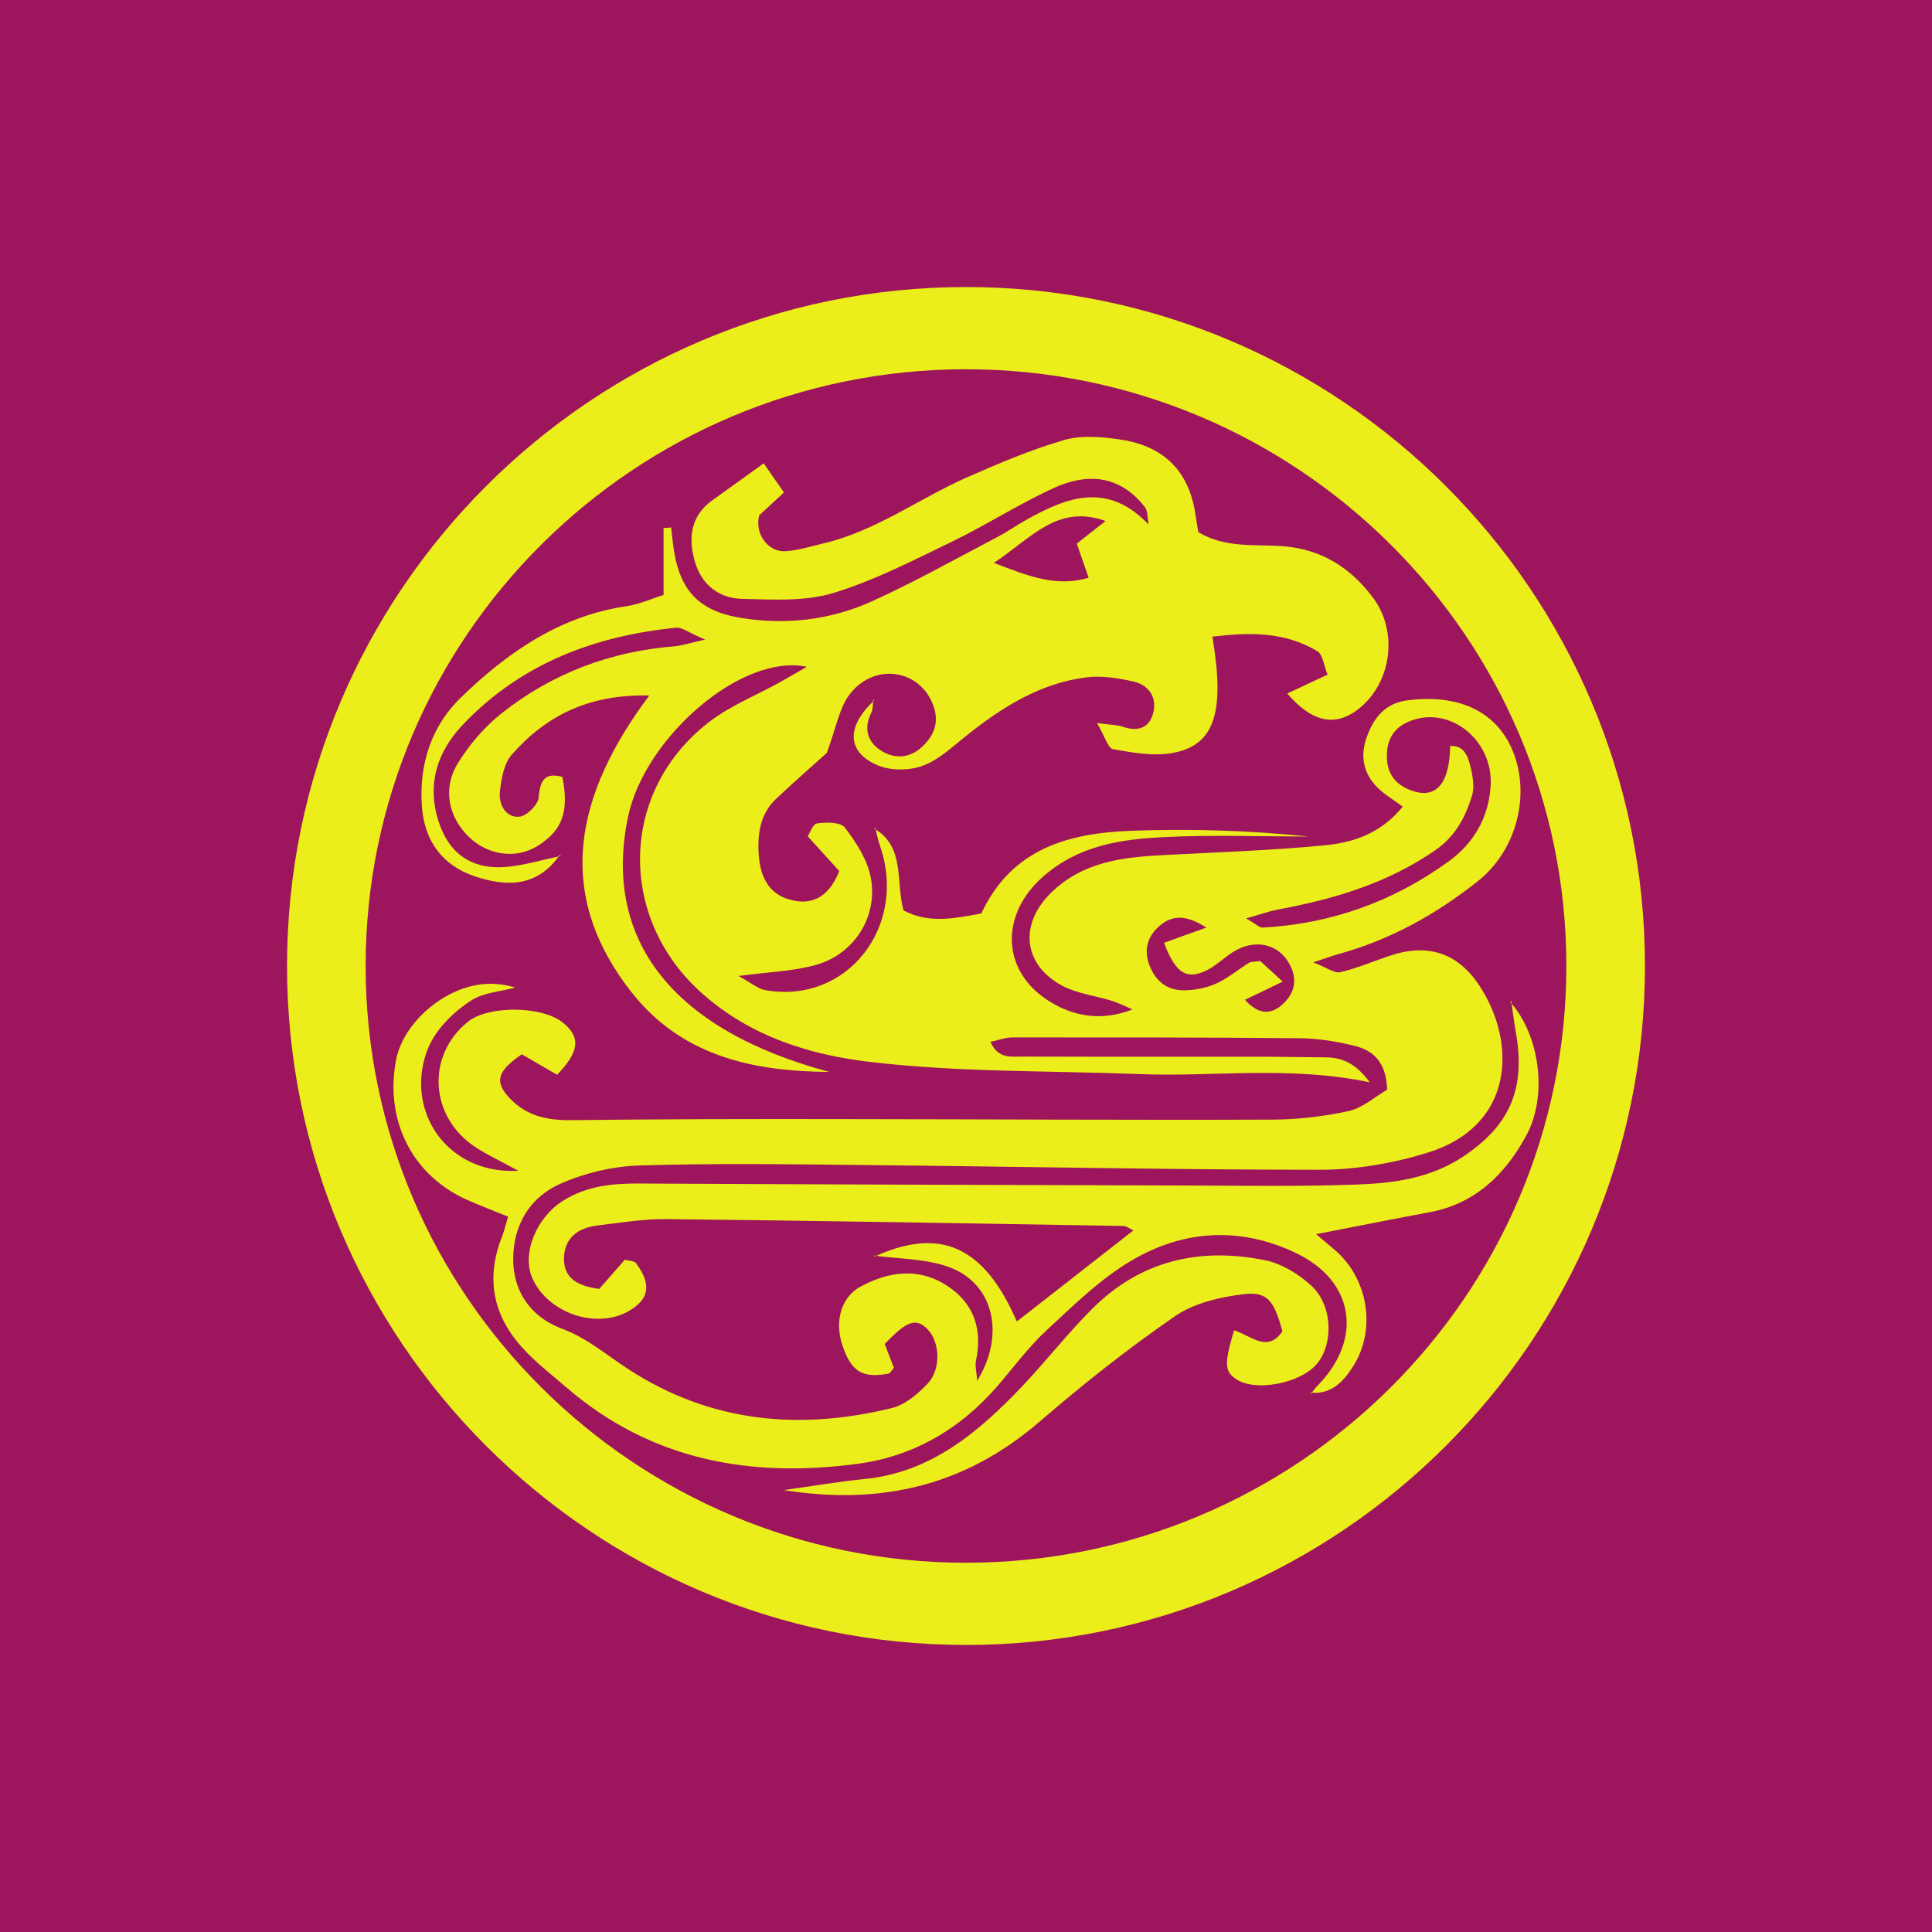 <?xml version="1.0" encoding="UTF-8"?>
<svg xmlns="http://www.w3.org/2000/svg" xmlns:xlink="http://www.w3.org/1999/xlink" width="56pt" height="56pt" viewBox="0 0 56 56" version="1.1">
<g id="surface1">
<rect x="0" y="0" width="56" height="56" style="fill:rgb(61.647%,8.617%,36.6%);fill-opacity:1;stroke:none;"/>
<path style=" stroke:none;fill-rule:nonzero;fill:rgb(92.36%,93.036%,10.553%);fill-opacity:1;" d="M 28 10.703 C 18.406 10.703 10.598 18.461 10.598 28 C 10.598 37.539 18.406 45.297 28 45.297 C 37.594 45.297 45.402 37.539 45.402 28 C 45.402 18.461 37.594 10.703 28 10.703 Z M 28 47.68 C 17.148 47.68 8.32 38.852 8.32 28 C 8.32 17.148 17.148 8.32 28 8.32 C 38.852 8.32 47.68 17.148 47.68 28 C 47.68 38.852 38.852 47.68 28 47.68 "/>
<path style=" stroke:none;fill-rule:evenodd;fill:rgb(92.36%,93.036%,10.553%);fill-opacity:1;" d="M 28.809 16.316 C 29.836 16.711 30.625 17.023 31.555 16.746 C 31.426 16.375 31.32 16.07 31.211 15.758 C 31.504 15.527 31.738 15.34 32.047 15.102 C 30.656 14.605 29.914 15.578 28.809 16.316 Z M 33.742 27.328 C 34.156 27.176 34.484 27.059 34.969 26.887 C 34.348 26.488 33.934 26.523 33.555 26.887 C 33.254 27.176 33.156 27.543 33.312 27.965 C 33.484 28.426 33.812 28.691 34.266 28.703 C 34.586 28.711 34.93 28.648 35.227 28.52 C 35.574 28.371 35.871 28.113 36.199 27.91 C 36.266 27.871 36.359 27.883 36.527 27.855 C 36.684 27.996 36.883 28.18 37.18 28.453 C 36.75 28.66 36.445 28.809 36.086 28.98 C 36.512 29.453 36.887 29.406 37.23 29.059 C 37.578 28.707 37.598 28.285 37.328 27.863 C 37.031 27.391 36.445 27.23 35.871 27.52 C 35.574 27.668 35.328 27.934 35.035 28.094 C 34.422 28.426 34.078 28.238 33.742 27.328 Z M 42.012 21.629 C 42.398 21.582 42.539 21.879 42.609 22.172 C 42.684 22.457 42.746 22.793 42.668 23.059 C 42.477 23.688 42.18 24.242 41.613 24.637 C 40.219 25.605 38.66 26.062 37.043 26.363 C 36.789 26.41 36.539 26.504 36.117 26.621 C 36.406 26.781 36.504 26.891 36.598 26.887 C 38.566 26.781 40.371 26.141 41.984 24.973 C 42.691 24.461 43.152 23.727 43.207 22.773 C 43.285 21.438 42 20.422 40.836 20.914 C 40.395 21.102 40.195 21.438 40.199 21.934 C 40.203 22.449 40.473 22.754 40.902 22.91 C 41.629 23.18 42.023 22.711 42.035 21.598 Z M 25.34 24.016 C 26.246 24.547 25.957 25.562 26.188 26.387 C 26.922 26.781 27.656 26.621 28.445 26.477 C 29.32 24.598 30.973 24.152 32.758 24.082 C 34.477 24.016 36.203 24.07 37.926 24.246 C 36.543 24.246 35.16 24.195 33.781 24.262 C 32.523 24.32 31.281 24.492 30.238 25.406 C 28.988 26.5 29.012 28.133 30.398 29.012 C 31.117 29.469 31.938 29.609 32.828 29.258 C 32.633 29.176 32.441 29.078 32.238 29.012 C 31.762 28.863 31.242 28.805 30.801 28.578 C 29.664 27.977 29.531 26.809 30.445 25.898 C 31.371 24.977 32.531 24.848 33.723 24.785 C 35.273 24.703 36.832 24.652 38.379 24.504 C 39.207 24.426 40.016 24.172 40.66 23.379 C 40.406 23.195 40.195 23.066 40.012 22.906 C 39.535 22.492 39.402 21.949 39.617 21.363 C 39.816 20.812 40.141 20.387 40.785 20.301 C 42.25 20.109 43.371 20.598 43.852 21.777 C 44.363 23.035 43.973 24.645 42.824 25.551 C 41.609 26.512 40.277 27.25 38.789 27.656 C 38.633 27.699 38.477 27.758 38.066 27.895 C 38.477 28.055 38.684 28.219 38.844 28.18 C 39.336 28.066 39.805 27.863 40.285 27.703 C 41.387 27.332 42.27 27.617 42.902 28.602 C 43.961 30.238 43.902 32.641 41.359 33.418 C 40.363 33.723 39.293 33.906 38.258 33.906 C 33.879 33.906 29.5 33.812 25.125 33.77 C 22.934 33.746 20.742 33.715 18.555 33.781 C 17.777 33.801 16.961 33.996 16.242 34.312 C 15.383 34.691 14.875 35.477 14.875 36.504 C 14.879 37.508 15.453 38.199 16.277 38.508 C 17.012 38.781 17.574 39.27 18.203 39.68 C 20.59 41.238 23.172 41.469 25.855 40.812 C 26.234 40.719 26.605 40.406 26.891 40.102 C 27.285 39.684 27.242 38.895 26.887 38.531 C 26.555 38.191 26.289 38.277 25.645 38.957 C 25.727 39.172 25.816 39.41 25.91 39.645 C 25.855 39.703 25.809 39.805 25.75 39.816 C 25.004 39.953 24.684 39.762 24.43 39.031 C 24.184 38.332 24.359 37.613 24.938 37.297 C 25.762 36.848 26.637 36.73 27.465 37.277 C 28.227 37.777 28.484 38.523 28.289 39.445 C 28.258 39.59 28.305 39.754 28.324 40.023 C 29.148 38.684 28.801 37.219 27.539 36.738 C 26.848 36.477 26.062 36.496 25.32 36.391 L 25.352 36.422 C 27.266 35.547 28.535 36.137 29.473 38.305 C 30.582 37.438 31.703 36.562 32.852 35.664 C 32.754 35.621 32.656 35.535 32.555 35.535 C 28.145 35.461 23.734 35.383 19.324 35.336 C 18.656 35.328 17.988 35.441 17.324 35.52 C 16.824 35.578 16.402 35.824 16.352 36.383 C 16.293 37.047 16.746 37.281 17.371 37.359 C 17.598 37.102 17.844 36.82 18.109 36.516 C 18.219 36.547 18.383 36.539 18.438 36.617 C 18.891 37.234 18.82 37.652 18.234 37.996 C 17.293 38.547 15.871 38.062 15.426 37.039 C 15.121 36.336 15.543 35.293 16.32 34.805 C 16.996 34.379 17.734 34.301 18.508 34.305 C 23.801 34.332 29.102 34.348 34.398 34.363 C 36.035 34.367 37.672 34.395 39.309 34.336 C 40.395 34.297 41.48 34.156 42.441 33.504 C 43.773 32.602 44.223 31.555 43.938 29.922 C 43.883 29.621 43.848 29.316 43.805 29.012 L 43.773 29.043 C 44.633 30 44.867 31.762 44.242 32.91 C 43.617 34.066 42.738 34.895 41.438 35.137 C 40.371 35.336 39.309 35.547 38.148 35.773 C 38.332 35.93 38.492 36.066 38.656 36.203 C 39.66 37.031 39.91 38.539 39.211 39.621 C 38.918 40.074 38.559 40.434 37.973 40.363 L 38 40.402 C 38.055 40.332 38.098 40.258 38.156 40.199 C 39.527 38.836 39.27 37.121 37.543 36.309 C 35.938 35.551 34.309 35.648 32.809 36.531 C 31.906 37.059 31.125 37.828 30.344 38.551 C 29.809 39.043 29.371 39.645 28.891 40.199 C 27.801 41.453 26.43 42.223 24.852 42.43 C 21.781 42.84 18.891 42.348 16.418 40.215 C 15.996 39.852 15.555 39.512 15.176 39.102 C 14.301 38.164 14.062 37.07 14.555 35.836 C 14.617 35.676 14.652 35.512 14.727 35.266 C 14.312 35.098 13.93 34.949 13.555 34.785 C 11.957 34.082 11.145 32.484 11.48 30.723 C 11.668 29.738 12.695 28.762 13.797 28.555 C 14.16 28.488 14.539 28.504 14.938 28.625 C 14.504 28.742 14.02 28.766 13.656 29 C 13.211 29.289 12.77 29.699 12.512 30.168 C 12.277 30.59 12.164 31.18 12.219 31.668 C 12.363 33.039 13.531 34.027 15.023 33.934 C 14.496 33.648 14.137 33.48 13.805 33.266 C 12.449 32.395 12.34 30.598 13.566 29.613 C 14.164 29.137 15.715 29.152 16.32 29.645 C 16.836 30.062 16.797 30.484 16.148 31.152 C 15.812 30.961 15.461 30.754 15.125 30.559 C 14.402 31.055 14.32 31.363 14.789 31.848 C 15.266 32.344 15.855 32.473 16.523 32.469 C 19.09 32.438 21.656 32.434 24.223 32.438 C 28.434 32.441 32.641 32.469 36.852 32.453 C 37.602 32.453 38.363 32.363 39.098 32.203 C 39.508 32.109 39.867 31.781 40.207 31.586 C 40.184 30.789 39.805 30.453 39.285 30.32 C 38.762 30.188 38.211 30.098 37.672 30.094 C 34.895 30.066 32.117 30.07 29.34 30.07 C 29.152 30.07 28.961 30.145 28.707 30.199 C 28.93 30.695 29.293 30.625 29.602 30.625 C 31.875 30.633 34.148 30.629 36.418 30.629 C 37.094 30.629 37.766 30.645 38.441 30.648 C 38.914 30.656 39.301 30.824 39.703 31.371 C 37.371 30.883 35.199 31.219 33.031 31.133 C 30.426 31.031 27.805 31.086 25.227 30.781 C 23.504 30.582 21.777 30.055 20.371 28.812 C 17.875 26.613 17.949 22.91 20.582 20.906 C 21.188 20.449 21.906 20.16 22.574 19.793 C 22.812 19.66 23.051 19.52 23.387 19.328 C 21.5 18.926 18.68 21.379 18.203 23.68 C 17.457 27.27 19.527 29.859 24.035 31.07 C 21.859 31.055 19.781 30.629 18.316 28.773 C 16.035 25.883 16.684 23.012 18.82 20.16 C 17.09 20.117 15.84 20.73 14.832 21.875 C 14.605 22.133 14.527 22.586 14.488 22.961 C 14.457 23.332 14.664 23.711 15.059 23.672 C 15.266 23.652 15.594 23.328 15.613 23.117 C 15.656 22.602 15.805 22.383 16.301 22.52 C 16.5 23.523 16.301 24.07 15.582 24.52 C 14.965 24.906 14.148 24.797 13.594 24.262 C 12.992 23.676 12.82 22.852 13.277 22.113 C 13.613 21.574 14.047 21.066 14.535 20.68 C 16.008 19.512 17.695 18.883 19.543 18.734 C 19.742 18.719 19.938 18.652 20.438 18.539 C 19.973 18.344 19.773 18.176 19.59 18.195 C 17.27 18.43 15.156 19.207 13.469 20.949 C 12.793 21.645 12.395 22.504 12.645 23.57 C 12.902 24.645 13.574 25.215 14.656 25.129 C 15.191 25.086 15.719 24.922 16.254 24.812 L 16.223 24.781 C 15.57 25.73 14.656 25.703 13.754 25.398 C 12.848 25.09 12.297 24.406 12.227 23.348 C 12.145 22.125 12.52 21.039 13.344 20.234 C 14.707 18.906 16.246 17.848 18.168 17.57 C 18.531 17.516 18.879 17.355 19.234 17.246 C 19.234 16.539 19.234 15.922 19.234 15.305 C 19.305 15.301 19.379 15.297 19.453 15.289 C 19.469 15.43 19.484 15.57 19.5 15.707 C 19.648 17.051 20.191 17.691 21.449 17.906 C 22.762 18.125 24.066 17.977 25.281 17.426 C 26.512 16.867 27.695 16.203 28.895 15.574 C 29.195 15.418 29.473 15.219 29.77 15.055 C 30.938 14.406 32.102 13.957 33.293 15.203 C 33.258 15.031 33.277 14.812 33.18 14.691 C 32.531 13.867 31.652 13.645 30.555 14.141 C 29.555 14.594 28.617 15.203 27.625 15.684 C 26.488 16.234 25.352 16.824 24.152 17.188 C 23.332 17.438 22.406 17.379 21.531 17.359 C 20.848 17.348 20.328 16.961 20.129 16.238 C 19.941 15.543 20.043 14.93 20.66 14.492 C 21.137 14.152 21.609 13.809 22.137 13.43 C 22.379 13.781 22.543 14.02 22.723 14.273 C 22.445 14.535 22.199 14.758 22.004 14.941 C 21.871 15.477 22.262 16.004 22.758 15.977 C 23.133 15.957 23.504 15.836 23.871 15.75 C 25.371 15.398 26.625 14.461 28.012 13.844 C 28.934 13.438 29.871 13.039 30.832 12.758 C 31.34 12.609 31.922 12.66 32.457 12.738 C 33.602 12.902 34.402 13.527 34.629 14.785 C 34.664 14.996 34.699 15.211 34.734 15.426 C 35.543 15.906 36.41 15.766 37.23 15.836 C 38.316 15.93 39.152 16.461 39.797 17.324 C 40.531 18.305 40.336 19.766 39.414 20.52 C 38.734 21.078 38.051 20.961 37.312 20.102 C 37.695 19.922 38.043 19.758 38.48 19.555 C 38.375 19.297 38.344 18.973 38.184 18.875 C 37.23 18.301 36.199 18.328 35.141 18.453 C 35.512 20.652 35.207 21.602 33.992 21.824 C 33.434 21.926 32.832 21.816 32.262 21.715 C 32.117 21.691 32.023 21.34 31.797 20.957 C 32.184 21.012 32.375 21.008 32.547 21.066 C 32.98 21.215 33.328 21.109 33.434 20.633 C 33.535 20.176 33.266 19.848 32.855 19.754 C 32.414 19.656 31.941 19.578 31.496 19.633 C 30.16 19.797 29.043 20.496 27.996 21.336 C 27.598 21.652 27.203 22.031 26.746 22.195 C 26.352 22.34 25.816 22.344 25.434 22.18 C 24.535 21.793 24.531 21.059 25.336 20.305 L 25.312 20.273 C 25.297 20.398 25.309 20.547 25.258 20.652 C 25.008 21.145 25.168 21.539 25.57 21.777 C 25.957 22.008 26.383 21.973 26.738 21.637 C 27.078 21.312 27.227 20.945 27.055 20.457 C 26.672 19.383 25.312 19.184 24.602 20.16 C 24.324 20.547 24.238 21.086 23.965 21.824 C 23.637 22.121 23.062 22.621 22.504 23.145 C 22.062 23.559 21.957 24.102 21.988 24.703 C 22.016 25.328 22.227 25.855 22.812 26.051 C 23.43 26.254 23.98 26.105 24.328 25.25 C 24.07 24.965 23.773 24.637 23.414 24.242 C 23.465 24.164 23.559 23.883 23.684 23.867 C 23.953 23.828 24.367 23.824 24.492 23.992 C 24.82 24.422 25.148 24.926 25.242 25.449 C 25.449 26.57 24.762 27.645 23.676 27.961 C 23.016 28.152 22.312 28.168 21.406 28.289 C 21.777 28.492 21.969 28.66 22.176 28.699 C 24.547 29.125 26.336 26.848 25.496 24.484 C 25.441 24.324 25.41 24.152 25.371 23.984 L 25.34 24.016 "/>
<path style=" stroke:none;fill-rule:evenodd;fill:rgb(92.36%,93.036%,10.553%);fill-opacity:1;" d="M 35.77 38.559 C 36.285 38.73 36.746 39.219 37.172 38.586 C 36.926 37.703 36.742 37.43 36.051 37.512 C 35.367 37.594 34.617 37.766 34.055 38.152 C 32.695 39.09 31.387 40.125 30.129 41.211 C 27.973 43.066 25.535 43.641 22.719 43.191 C 23.566 43.074 24.305 42.945 25.051 42.871 C 26.984 42.684 28.375 41.508 29.664 40.145 C 30.344 39.422 30.957 38.637 31.656 37.938 C 33.074 36.52 34.801 36.148 36.68 36.531 C 37.148 36.629 37.629 36.922 37.996 37.254 C 38.625 37.812 38.664 38.941 38.172 39.531 C 37.691 40.102 36.379 40.352 35.828 39.973 C 35.496 39.75 35.48 39.535 35.77 38.559 "/>
</g>
</svg>
